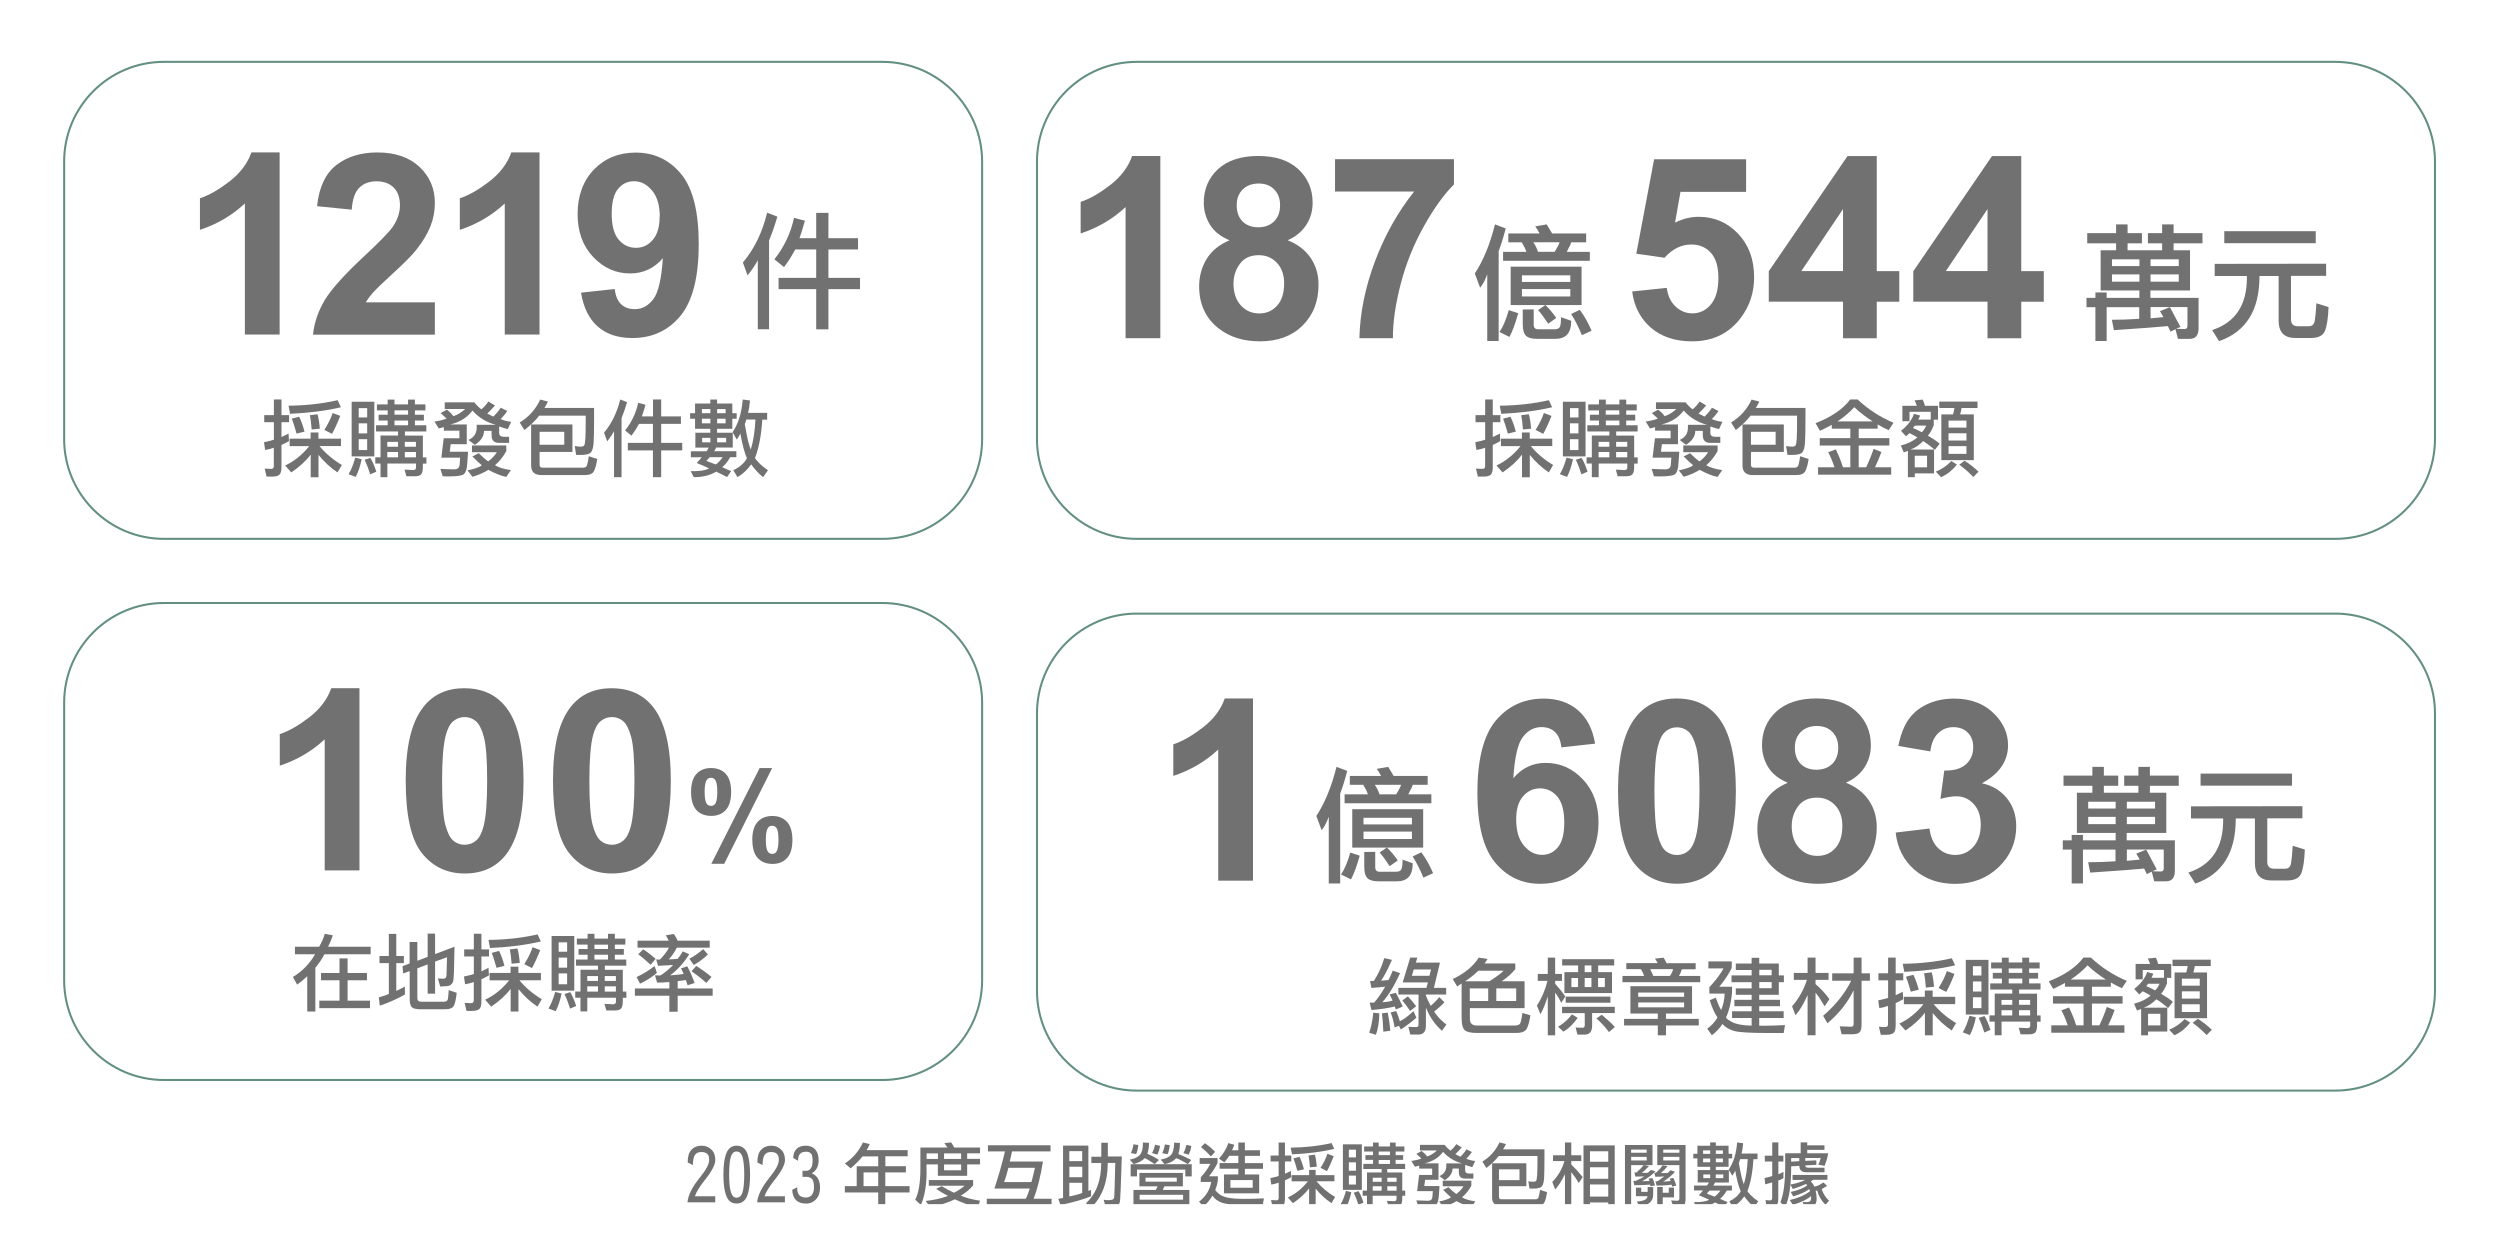 <?xml version="1.0" encoding="UTF-8"?>
<svg id="_圖層_2" data-name="圖層_2" xmlns="http://www.w3.org/2000/svg" xmlns:xlink="http://www.w3.org/1999/xlink" viewBox="0 0 339.47 170.67">
  <defs>
    <style>
      .cls-1 {
        stroke: #638f82;
        stroke-width: .28px;
      }

      .cls-1, .cls-2 {
        fill: none;
      }

      .cls-3 {
        fill: #727171;
      }

      .cls-4 {
        clip-path: url(#clippath);
      }
    </style>
    <clipPath id="clippath">
      <rect class="cls-2" x="8.57" y="8.26" width="324.5" height="155.25"/>
    </clipPath>
  </defs>
  <g id="_圖層_1-2" data-name="圖層_1">
    <path class="cls-3" d="M170.14,119.58h-4.72v-17.8c-1.73,1.61-3.76,2.81-6.1,3.58v-4.29c1.23-.4,2.57-1.17,4.02-2.29s2.44-2.44,2.97-3.94h3.83v24.74Z"/>
    <path class="cls-3" d="M178.74,110.8c1.15-1.75,2.07-3.97,2.74-6.67l1.46.55c-.31,1.19-.63,2.21-.96,3.08v12.2h-1.55v-9.06c-.28.78-.6,1.39-.97,1.83l-.72-1.93ZM184.64,116.18c-.39,1.4-.79,2.48-1.19,3.23l-1.36-.67c.47-.66.89-1.65,1.26-2.97l1.29.42ZM191.58,107.15c-.1.21-.22.45-.35.71h3.13v1.21h-11.78v-1.21h3.16c-.09-.32-.3-.76-.62-1.29h-1.83v-1.21h4.25c-.16-.31-.35-.63-.59-.96l1.55-.27c.19.3.44.71.74,1.23h4.62v1.21h-2.03c-.06.19-.13.39-.24.59ZM193.25,115.09h-9.63v-5.21h9.63v5.21ZM191.72,111.05h-6.57v.89h6.57v-.89ZM185.15,113.93h6.57v-1.01h-6.57v1.01ZM186.74,115.66v2.12c0,.39.2.59.6.59h2.25c.41,0,.66-.14.74-.42.08-.27.12-.65.12-1.14v-.08l1.38.49v.05c0,1.6-.71,2.4-2.12,2.4h-2.57c-.68,0-1.17-.14-1.45-.42-.29-.28-.44-.81-.44-1.58v-1.98l1.48-.02ZM190.24,106.57h-3.56c.28.39.49.82.64,1.29h2.27c.11-.21.25-.46.42-.74.11-.19.19-.38.24-.55ZM188.71,117.62c-.62-.93-1.08-1.55-1.38-1.85l.99-.69c.57.54,1.06,1.13,1.48,1.76l-1.09.77ZM193.28,119.17c-.46-1.13-.95-2.09-1.46-2.87l1.18-.57c.62.84,1.15,1.79,1.6,2.84l-1.31.6Z"/>
    <g>
      <path class="cls-3" d="M216.59,100.98l-4.57.5c-.11-.94-.4-1.64-.87-2.08s-1.08-.67-1.83-.67c-1,0-1.84.45-2.53,1.34s-1.12,2.76-1.3,5.6c1.18-1.39,2.64-2.08,4.39-2.08,1.97,0,3.66.75,5.07,2.25s2.11,3.44,2.11,5.81c0,2.52-.74,4.54-2.22,6.07s-3.38,2.29-5.7,2.29c-2.49,0-4.53-.97-6.13-2.9s-2.4-5.1-2.4-9.5.83-7.77,2.5-9.76,3.84-2.99,6.5-2.99c1.87,0,3.42.52,4.65,1.57s2.01,2.57,2.34,4.56ZM205.88,111.28c0,1.53.35,2.72,1.06,3.55s1.51,1.25,2.42,1.25,1.6-.34,2.18-1.03.87-1.8.87-3.36-.31-2.78-.94-3.52-1.41-1.12-2.35-1.12-1.67.36-2.3,1.07-.94,1.76-.94,3.15Z"/>
      <path class="cls-3" d="M227.71,94.85c2.39,0,4.25.85,5.6,2.55,1.6,2.02,2.4,5.36,2.4,10.03s-.81,8.01-2.42,10.05c-1.33,1.68-3.19,2.52-5.58,2.52s-4.33-.92-5.8-2.76-2.2-5.13-2.2-9.86.81-7.98,2.42-10.02c1.33-1.68,3.19-2.52,5.58-2.52ZM227.71,98.76c-.57,0-1.08.18-1.53.55s-.8,1.02-1.04,1.96c-.32,1.22-.49,3.28-.49,6.17s.15,4.88.44,5.96.66,1.8,1.1,2.16.95.54,1.52.54,1.08-.18,1.53-.55.8-1.02,1.04-1.96c.32-1.21.49-3.26.49-6.15s-.15-4.88-.44-5.96-.66-1.8-1.1-2.17-.95-.55-1.52-.55Z"/>
      <path class="cls-3" d="M242.75,106.29c-1.22-.52-2.11-1.22-2.66-2.13s-.83-1.89-.83-2.97c0-1.84.64-3.36,1.92-4.55s3.11-1.8,5.47-1.8,4.16.6,5.45,1.8,1.94,2.72,1.94,4.55c0,1.14-.3,2.16-.89,3.05s-1.43,1.57-2.5,2.04c1.37.55,2.41,1.35,3.12,2.4s1.07,2.27,1.07,3.65c0,2.27-.73,4.12-2.18,5.55s-3.38,2.13-5.79,2.13c-2.24,0-4.11-.59-5.6-1.76-1.76-1.39-2.64-3.29-2.64-5.71,0-1.33.33-2.56.99-3.67s1.7-1.97,3.13-2.58ZM243.29,112.09c0,1.3.33,2.31,1,3.04s1.5,1.09,2.5,1.09,1.78-.35,2.42-1.05.96-1.71.96-3.03c0-1.15-.32-2.08-.97-2.78s-1.47-1.05-2.47-1.05c-1.15,0-2.01.4-2.58,1.19s-.85,1.66-.85,2.59ZM243.72,101.53c0,.94.27,1.67.8,2.2s1.24.79,2.13.79,1.61-.27,2.15-.8.81-1.27.81-2.21c0-.89-.27-1.59-.8-2.13s-1.24-.8-2.11-.8-1.63.27-2.17.81-.81,1.25-.81,2.13Z"/>
      <path class="cls-3" d="M257.43,113.05l4.57-.55c.15,1.17.54,2.06,1.18,2.67s1.41.92,2.32.92c.97,0,1.8-.37,2.46-1.11s1-1.74,1-2.99c0-1.19-.32-2.13-.96-2.82s-1.42-1.04-2.34-1.04c-.6,0-1.33.12-2.17.35l.52-3.85c1.28.03,2.25-.24,2.92-.83s1.01-1.37,1.01-2.34c0-.83-.25-1.49-.74-1.98s-1.15-.74-1.97-.74-1.5.28-2.07.84-.92,1.38-1.04,2.45l-4.35-.74c.3-1.49.76-2.68,1.37-3.57s1.46-1.59,2.55-2.1,2.32-.76,3.67-.76c2.32,0,4.18.74,5.58,2.22,1.15,1.21,1.73,2.58,1.73,4.1,0,2.16-1.18,3.89-3.55,5.18,1.41.3,2.54.98,3.39,2.03s1.27,2.32,1.27,3.81c0,2.16-.79,4.01-2.37,5.53s-3.55,2.29-5.9,2.29c-2.23,0-4.08-.64-5.55-1.92s-2.32-2.96-2.55-5.03Z"/>
    </g>
    <g>
      <path class="cls-3" d="M291.52,118.7l-.37-.76c-1.25.12-3.7.31-7.33.55l-.27-1.41c1.19,0,2.43-.04,3.71-.13v-1.58h-4.42v4.59h-1.53v-4.59h-1.21v-1.26h1.21v-.74h1.53v.74h4.44v-1.01h-5.26v-5.46h2.1v-.94h-3.92v-1.38h3.92v-1.19h1.56v1.19h1.95v1.38h-1.95v.94h4.69v-.94h-1.93v-1.38h1.93v-1.19h1.56v1.19h3.92v1.38h-3.92v.94h2.23v5.46h-5.38v1.01h6.54v4.13c0,.95-.4,1.43-1.19,1.43h-1.61l-.34-1.31-.67.34ZM287.28,109.79v-.92h-3.73v.92h3.73ZM287.28,111.91v-.99h-3.73v.99h3.73ZM292.63,109.79v-.92h-3.83v.92h3.83ZM292.63,111.91v-.99h-3.83v.99h3.83ZM292.31,118.31l1.11.03c.26,0,.39-.15.39-.44v-2.54h-5.01v1.53c.84-.08,1.42-.13,1.75-.17l-.47-.81,1.34-.54c.15.25.39.69.72,1.34.29.56.53,1.01.72,1.34l-.55.24Z"/>
      <path class="cls-3" d="M312.64,109.47v1.65h-4.77v5.9c0,.63.31.94.94.94h1.48c.46,0,.73-.26.81-.77.09-.52.16-1.3.22-2.35l1.65.52c-.06,1.5-.22,2.58-.49,3.23-.26.65-.91.97-1.97.97h-2.05c-1.51,0-2.27-.79-2.27-2.37v-6.05h-2.6v.05c0,4.6-1.83,7.53-5.49,8.79l-.94-1.5c3.15-1.03,4.72-3.39,4.72-7.09v-.25h-4.37v-1.65l15.14-.02ZM311.23,105.05v1.63h-12.42v-1.63h12.42Z"/>
    </g>
    <g>
      <path class="cls-3" d="M187.3,137.6c-.03,1.19-.19,2.17-.47,2.91l-.91-.28c.28-.79.46-1.7.55-2.71l.83.08ZM190.12,132.14c-.79,1.73-1.6,3.04-2.42,3.95.63-.03,1.1-.11,1.4-.24-.16-.33-.3-.6-.41-.82l.85-.22c.25.44.56,1.06.93,1.87l-.92.39s-.05-.12-.09-.22c-.04-.12-.06-.18-.07-.18-.87.22-1.93.38-3.16.48l-.25-1.01c.1,0,.21.01.32.01.13,0,.24-.01.31-.02.58-.69,1.08-1.42,1.48-2.16-.39.06-1.01.12-1.87.18l-.18-.95h.3c.09,0,.16-.01.22-.01.6-.93,1.08-1.96,1.41-3.09l1.04.24c-.58,1.32-1.07,2.27-1.49,2.83.4-.03.74-.06,1.02-.09.15-.26.34-.69.58-1.28l.97.34ZM187.84,140.1c-.04-.99-.1-1.83-.2-2.5l.8-.1c.17.88.29,1.7.35,2.46l-.94.13ZM189.97,139.3l-.6.2c-.13-.78-.31-1.46-.54-2.02l.76-.19c.26.64.43,1.1.49,1.38.52-.24,1.14-.7,1.85-1.38l.4.89c-.4.39-1.1.93-2.11,1.61l-.26-.49ZM194.27,136.58c.4-.33.79-.72,1.17-1.19l.69.71c-.46.49-.92.9-1.39,1.25,0,.04.14.24.43.6.29.36.7.75,1.23,1.17l-.6.85c-.93-.82-1.66-1.87-2.18-3.15v2.46c0,.8-.34,1.2-1.02,1.2h-1.1l-.26-1.05,1.03.04c.23,0,.35-.11.35-.32v-4.1h-2.74v-.91h3.81l.2-.74h-3.42l1.02-3.37h.97l-.21.68h3.28l-.82,3.43h1.66v.91h-2.76v.1c.16.46.38.93.66,1.42ZM191.47,137.28c-.36-.56-.71-1.04-1.06-1.43l.76-.55c.29.28.67.73,1.13,1.34l-.83.64ZM191.97,131.64l-.26.86h2.39l.22-.86h-2.35Z"/>
      <path class="cls-3" d="M197.86,133.93l-.6-.99c1.61-.75,2.79-1.73,3.54-2.91l1.19.18c-.13.23-.27.44-.41.62h4.18v.77c-.5.61-1.12,1.16-1.85,1.64h3.11v3.65h-7.43v1.46c0,.6.31.9.93.9h5.23c.41,0,.66-.15.74-.46.09-.31.17-.72.24-1.24l1.08.32c-.1.71-.25,1.28-.45,1.73s-.68.66-1.45.66h-5.4c-.77,0-1.3-.12-1.6-.36-.29-.25-.44-.8-.44-1.67v-4.68l-.6.39ZM202.24,133.24c.9-.56,1.55-1.04,1.93-1.43h-3.42c-.52.51-1.12.99-1.8,1.43h3.29ZM202.08,135.92v-1.71h-2.5v1.71h2.5ZM205.88,135.92v-1.71h-2.7v1.71h2.7Z"/>
      <path class="cls-3" d="M211.17,133.58c.57.63,1.03,1.21,1.38,1.73l-.55.87c-.26-.55-.54-1.02-.83-1.39v5.8h-1v-5.31c-.34,1.08-.67,1.89-1,2.44l-.47-1.17c.63-.98,1.11-2.1,1.43-3.36h-1.32v-.94h1.36v-2.22h1v2.22h.93v.94h-.93v.38ZM211.57,139.41c.75-.43,1.37-.99,1.88-1.67l.78.47c-.55.8-1.19,1.43-1.93,1.88l-.74-.68ZM219.27,136.7v.86h-3.08v1.73c0,.8-.34,1.2-1.03,1.2h-.96l-.25-.97.9.04c.22,0,.34-.11.34-.32v-1.67h-3.08v-.86h7.17ZM212.11,130.25h7.08v.85h-2.18v.9h1.88v2.85h-6.46v-2.85h1.86v-.9h-2.17v-.85ZM212.6,135.33h6.08v.83h-6.08v-.83ZM214.28,134.03v-1.23h-.9v1.23h.9ZM215.18,131.1v.9h.92v-.9h-.92ZM215.18,132.8v1.23h.92v-1.23h-.92ZM218.48,140.14c-.5-.67-1.07-1.29-1.71-1.85l.73-.5c.75.63,1.35,1.18,1.78,1.67l-.8.68ZM217.92,132.8h-.92v1.23h.92v-1.23Z"/>
      <path class="cls-3" d="M227.97,132.52h2.9v.85h-10.56v-.85h2.95c-.1-.28-.24-.58-.44-.92h-1.99v-.82h4.26c-.06-.11-.12-.22-.17-.31-.06-.1-.13-.2-.2-.3l1.17-.13c.14.2.28.45.41.75h3.95v.82h-1.87c-.09.31-.22.61-.4.92ZM226.22,137.63v.72h4.45v.9h-4.45v1.34h-1.11v-1.34h-4.58v-.9h4.58v-.72h-3.72v-3.72h8.37v3.72h-3.54ZM228.68,134.77h-6.23v.58h6.23v-.58ZM222.45,136.78h6.23v-.66h-6.23v.66ZM227.17,131.6h-3.1c.13.25.28.55.43.92h2.26c.25-.38.39-.69.41-.92Z"/>
      <path class="cls-3" d="M237.85,139.26v-1.03h-2.66v-.91h2.66v-.69h-2.34v-.87h2.34v-.68h-2.15v-.87h2.15v-.84h-2.73v-.92h2.73v-.74h-2.15v-.87h2.15v-.78h1.03v.78h2.66v1.61h.69v.92h-.69v1.71h-2.66v.68h2.82v.87h-2.82v.69h3.32v.91h-3.32v1.04c.22,0,.49.01.81.01.73,0,1.63-.03,2.69-.09l-.18,1.08h-2.11c-2.4,0-3.93-.09-4.59-.27-.66-.19-1.21-.5-1.62-.95-.38.59-.86,1.1-1.43,1.52l-.63-.89c.58-.41,1.04-.91,1.39-1.51-.4-.6-.75-1.39-1.05-2.35l.82-.35c.25.73.49,1.29.73,1.68.28-.65.44-1.39.48-2.23h-2.08v-.87c.87-.93,1.51-1.78,1.92-2.55h-2.05v-.95h3.17v.89c-.45.9-1.02,1.75-1.7,2.55h1.74v.82c-.13,1.37-.4,2.48-.82,3.34,0,.12.27.33.82.63s1.44.46,2.69.49ZM240.57,132.43v-.74h-1.68v.74h1.68ZM240.57,134.19v-.84h-1.68v.84h1.68Z"/>
      <path class="cls-3" d="M246.53,133.63c.71.6,1.34,1.28,1.88,2.04l-.64.97c-.53-.89-.94-1.5-1.24-1.85v5.79h-1.08v-5.48c-.49,1.14-1.03,2.05-1.64,2.76l-.47-1.21c.93-1.08,1.6-2.27,2.02-3.6h-1.78v-.94h1.87v-2.08h1.08v2.08h1.77v.94h-1.77v.57ZM251.7,134.48c-.83,1.69-2.02,3.18-3.56,4.47l-.58-1.02c1.7-1.46,2.97-3.05,3.81-4.76h-2.58v-1h2.91v-2.14h1.08v2.14h1.13v1h-1.13v5.96c0,.52-.09.87-.27,1.04-.17.18-.52.27-1.03.27h-1.41l-.26-1.08,1.53.06c.24,0,.36-.12.36-.36v-4.58Z"/>
      <path class="cls-3" d="M256.39,136.58c-.37.14-.77.25-1.2.31l-.15-1.05c.61-.13,1.06-.24,1.34-.34v-2.38h-1.31v-.96h1.31v-2.13h1.03v2.13h1.03v.96h-1.03v2.01c.27-.11.59-.27.96-.47l.06,1.03c-.25.15-.59.32-1.02.52v2.99c0,.52-.09.87-.27,1.04-.17.18-.52.27-1.03.27h-.72l-.26-1.09.86.04c.25,0,.38-.12.38-.36v-2.53ZM258.52,136.35v-1h2.85v-.85h1.06v.85h3.06v1h-2.92c.84,1.01,1.85,1.86,3.04,2.57l-.59,1.01c-.99-.67-1.84-1.46-2.58-2.38v3.04h-1.06v-3.08c-.66.88-1.55,1.69-2.64,2.42l-.83-.94c1.23-.57,2.32-1.45,3.27-2.63h-2.64ZM258.58,131.97l-.21-1.1c2.4-.03,4.62-.28,6.67-.75l.44.96c-1.99.47-4.28.77-6.89.89ZM259.46,134.66c-.27-.97-.49-1.65-.65-2.03l1-.27c.28.56.52,1.24.73,2.03l-1.08.27ZM261.51,134.1c-.07-.9-.15-1.54-.24-1.94l1.03-.13c.13.4.24,1.06.32,1.96l-1.12.11ZM265.39,132.26c-.37.95-.74,1.76-1.11,2.43l-1.05-.53c.52-.82.9-1.59,1.13-2.3l1.03.39Z"/>
      <path class="cls-3" d="M268.3,138.15c-.2.96-.47,1.76-.81,2.4l-.97-.37c.36-.6.66-1.35.91-2.25l.87.22ZM270.01,130.34v7.42h-3.08v-7.42h3.08ZM269.05,131.2h-1.15v1.27h1.15v-1.27ZM267.9,134.64h1.15v-1.37h-1.15v1.37ZM267.9,136.89h1.15v-1.47h-1.15v1.47ZM270.28,139.84l-.83.36c-.18-.6-.43-1.27-.76-1.98l.77-.26c.27.4.54,1.03.82,1.88ZM273.24,134.93v-.56h-2.99v-.84h1.58v-.65h-1.23v-.78h1.23v-.59h-1.46v-.82h1.46v-.65h.93v.65h1.84v-.65h.93v.65h1.43v.82h-1.43v.59h1.22v.78h-1.22v.65h1.55v.84h-2.91v.56h2.44v2.96h.48v.84h-.48v.4c0,.5-.07.84-.21,1.03-.15.19-.44.29-.86.29h-1.17l-.25-.9,1.17.06c.26,0,.39-.12.39-.37v-.52h-3.89v1.86h-.93v-1.86h-.71v-.84h.71v-2.96h2.39ZM273.24,136.44v-.66h-1.46v.66h1.46ZM273.24,137.89v-.72h-1.46v.72h1.46ZM274.6,132.1v-.59h-1.84v.59h1.84ZM272.76,132.88v.65h1.84v-.65h-1.84ZM275.67,136.44v-.66h-1.51v.66h1.51ZM275.67,137.89v-.72h-1.51v.72h1.51Z"/>
      <path class="cls-3" d="M280.77,139.23c-.28-.85-.57-1.53-.86-2.04l1.04-.39c.4.83.73,1.64.97,2.43h1v-2.95h-4.15v-1.01h4.15v-1.28h-2.52v-.52c-.57.31-1.1.58-1.6.81l-.6-1.03c2.17-.86,3.74-1.93,4.71-3.23h1c1.38,1.31,3.01,2.37,4.88,3.17l-.66,1c-.57-.25-1.07-.52-1.5-.78v.58h-2.57v1.28h4.16v1.01h-4.16v2.95h1.01c.45-.96.78-1.79,1.01-2.5l1.06.43c-.23.65-.52,1.34-.87,2.07h2.2v1h-9.93v-1h2.24ZM283.46,131.08c-.58.65-1.33,1.29-2.27,1.93h4.77c-.89-.55-1.72-1.19-2.5-1.93Z"/>
      <path class="cls-3" d="M294.25,132.77v.75c-.25.65-.51,1.12-.8,1.42.7.41,1.24.78,1.6,1.1l-.65.84c-.25-.22-.56-.48-.95-.76-.4-.28-.61-.43-.65-.43-.52.54-1.09.92-1.71,1.14h3.2v3.24h-2.61v.52h-.94v-3.58l-.56.21-.4-.93c.96-.25,1.71-.62,2.24-1.11-.13-.07-.32-.18-.55-.31-.31-.17-.49-.26-.53-.26l-.2.2c-.09.09-.18.16-.26.22l-.68-.74c.92-.73,1.5-1.5,1.76-2.31l.84.24c-.04.1-.08.19-.13.29s-.09.18-.12.26h1.69v-1.06h-2.88v1.27h-.97v-2.09h1.97c-.06-.16-.16-.41-.31-.74l1.09-.1c.13.22.23.5.31.84h1.78v1.89h-.57ZM291.69,133.59l-.25.32c.22.07.62.27,1.2.57.24-.23.44-.53.6-.9h-1.56ZM293.35,137.66h-1.67v1.58h1.67v-1.58ZM297.4,138.87c-.56.72-1.27,1.3-2.13,1.71l-.73-.75c.83-.35,1.53-.83,2.11-1.45l.75.48ZM295.27,132.05h1.6c.1-.37.17-.66.19-.87h-2.06v-.87h5.19v.87h-2.16c-.06.37-.13.66-.2.87h1.86v6.21h-4.41v-6.21ZM298.7,132.89h-2.43v.95h2.43v-.95ZM296.27,135.6h2.43v-.99h-2.43v.99ZM296.27,137.42h2.43v-1.05h-2.43v1.05ZM299.63,140.55c-.52-.55-1.15-1.11-1.9-1.67l.71-.54c.69.44,1.33.94,1.9,1.49l-.71.72Z"/>
    </g>
    <g>
      <path class="cls-3" d="M37.97,45.43h-4.72v-17.8c-1.73,1.61-3.76,2.81-6.1,3.58v-4.29c1.23-.4,2.57-1.17,4.02-2.29s2.44-2.44,2.97-3.94h3.83v24.74Z"/>
      <path class="cls-3" d="M59.05,41.05v4.39h-16.55c.18-1.66.72-3.23,1.61-4.71s2.67-3.45,5.31-5.91c2.13-1.98,3.43-3.33,3.92-4.03.65-.97.97-1.94.97-2.89,0-1.05-.28-1.86-.85-2.43s-1.35-.85-2.34-.85-1.77.3-2.35.89-.92,1.58-1.01,2.96l-4.71-.47c.28-2.6,1.16-4.46,2.64-5.6s3.33-1.7,5.55-1.7c2.43,0,4.34.66,5.73,1.97s2.08,2.94,2.08,4.89c0,1.11-.2,2.16-.6,3.17s-1.03,2.05-1.89,3.15c-.57.73-1.6,1.78-3.09,3.14s-2.43,2.27-2.83,2.72-.72.89-.97,1.31h9.38Z"/>
      <path class="cls-3" d="M73.26,45.43h-4.72v-17.8c-1.73,1.61-3.76,2.81-6.1,3.58v-4.29c1.23-.4,2.57-1.17,4.02-2.29s2.44-2.44,2.97-3.94h3.83v24.74Z"/>
      <path class="cls-3" d="M78.9,39.74l4.57-.5c.11.93.4,1.62.87,2.07s1.09.67,1.87.67c.97,0,1.8-.45,2.49-1.34s1.12-2.76,1.31-5.58c-1.19,1.38-2.67,2.07-4.45,2.07-1.94,0-3.61-.75-5.02-2.24s-2.11-3.44-2.11-5.84.74-4.51,2.23-6.04,3.37-2.29,5.67-2.29c2.5,0,4.55.97,6.15,2.9s2.4,5.11,2.4,9.54-.83,7.75-2.5,9.75-3.84,2.99-6.52,2.99c-1.93,0-3.48-.51-4.67-1.54s-1.95-2.56-2.29-4.6ZM89.59,29.42c0-1.52-.35-2.71-1.05-3.55s-1.51-1.26-2.43-1.26-1.6.34-2.18,1.03-.87,1.82-.87,3.39.31,2.76.94,3.5,1.41,1.12,2.35,1.12,1.67-.36,2.29-1.08.93-1.77.93-3.16Z"/>
    </g>
    <path class="cls-3" d="M100.88,35.64c1.55-1.84,2.64-4.09,3.29-6.76l1.39.54c-.39,1.3-.77,2.38-1.13,3.24v12.05h-1.53v-9.39c-.22.48-.69,1.18-1.39,2.08l-.64-1.76ZM110.83,44.72v-5.46h-5.11v-1.53h5.11v-3.86h-2.84c-.27.45-.49.83-.67,1.16-.24.38-.52.8-.86,1.24l-1.31-1.06c1.32-1.66,2.21-3.53,2.67-5.63l1.48.39c-.35,1.21-.59,2-.74,2.37h2.27v-3.44h1.66v3.44h4.02v1.53h-4.02v3.86h4.29v1.53h-4.29v5.46h-1.66Z"/>
    <g>
      <path class="cls-3" d="M37.2,60.79c-.37.14-.77.25-1.2.31l-.15-1.05c.61-.13,1.06-.24,1.34-.34v-2.38h-1.31v-.96h1.31v-2.13h1.03v2.13h1.03v.96h-1.03v2.01c.27-.11.59-.27.96-.47l.06,1.03c-.25.15-.59.32-1.02.52v2.99c0,.52-.09.87-.27,1.04-.17.18-.52.27-1.03.27h-.72l-.26-1.09.86.04c.25,0,.38-.12.38-.36v-2.53ZM39.33,60.57v-1h2.85v-.85h1.06v.85h3.06v1h-2.92c.84,1.01,1.85,1.86,3.04,2.57l-.59,1.01c-.99-.67-1.84-1.46-2.58-2.38v3.04h-1.06v-3.08c-.66.88-1.55,1.69-2.64,2.42l-.83-.94c1.23-.57,2.32-1.45,3.27-2.63h-2.64ZM39.39,56.19l-.21-1.1c2.4-.03,4.62-.28,6.67-.75l.44.96c-1.99.47-4.28.77-6.89.89ZM40.27,58.88c-.27-.97-.49-1.65-.65-2.03l1-.27c.28.56.52,1.24.73,2.03l-1.08.27ZM42.32,58.32c-.07-.9-.15-1.54-.24-1.94l1.03-.13c.13.4.24,1.06.32,1.96l-1.12.11ZM46.2,56.48c-.37.95-.74,1.76-1.11,2.43l-1.05-.53c.52-.82.9-1.59,1.13-2.3l1.03.39Z"/>
      <path class="cls-3" d="M49.11,62.36c-.2.96-.47,1.76-.81,2.4l-.97-.37c.36-.6.66-1.35.91-2.25l.87.22ZM50.83,54.55v7.42h-3.08v-7.42h3.08ZM49.86,55.42h-1.15v1.27h1.15v-1.27ZM48.71,58.85h1.15v-1.37h-1.15v1.37ZM48.71,61.11h1.15v-1.47h-1.15v1.47ZM51.1,64.05l-.83.36c-.18-.6-.43-1.27-.76-1.98l.77-.26c.27.4.54,1.03.82,1.88ZM54.05,59.15v-.56h-2.99v-.84h1.58v-.65h-1.23v-.78h1.23v-.59h-1.46v-.82h1.46v-.65h.93v.65h1.84v-.65h.93v.65h1.43v.82h-1.43v.59h1.22v.78h-1.22v.65h1.55v.84h-2.91v.56h2.44v2.96h.48v.84h-.48v.4c0,.5-.07.84-.21,1.03-.15.19-.44.29-.86.29h-1.17l-.25-.9,1.17.06c.26,0,.39-.12.39-.37v-.52h-3.89v1.86h-.93v-1.86h-.71v-.84h.71v-2.96h2.39ZM54.05,60.66v-.66h-1.46v.66h1.46ZM54.05,62.1v-.72h-1.46v.72h1.46ZM55.41,56.31v-.59h-1.84v.59h1.84ZM53.57,57.1v.65h1.84v-.65h-1.84ZM56.48,60.66v-.66h-1.51v.66h1.51ZM56.48,62.1v-.72h-1.51v.72h1.51Z"/>
      <path class="cls-3" d="M64.15,55.75c-.7.95-1.71,1.58-3.02,1.89h2.25v2.68h-2.18l-.13,1.02h2.49c-.02.34-.06.86-.11,1.56-.04.72-.18,1.19-.4,1.43-.23.24-.92.36-2.06.36-.32,0-.61,0-.87-.01l-.32-1.01c.81.04,1.45.06,1.89.06s.68-.21.72-.63c.04-.41.06-.73.07-.95h-2.55l.32-2.64h2.13v-1.03h-2.11v-.48l-.69.18-.58-.94c.7-.1,1.25-.24,1.65-.4-.18-.16-.31-.27-.38-.35-.14-.14-.29-.28-.44-.4l.86-.47c.39.31.68.6.87.89.54-.16,1.07-.48,1.6-.97h-2.77v-.91h4.02c.28.37.6.68.95.95.33-.25.65-.61.96-1.06l.89.54c-.34.39-.68.75-1.04,1.1.19.09.47.23.82.41.46-.46.8-.86,1-1.21l.89.45c-.26.4-.56.76-.91,1.09.51.22.99.34,1.45.37l-.47,1c-.39-.1-.78-.22-1.17-.36v.87c0,.35.21.53.63.53h.72v.83h-1.37c-.67,0-1.01-.35-1.01-1.05v-.58h-1.02c-.01.74-.43,1.37-1.25,1.89l-.87-.66c.75-.34,1.12-.89,1.12-1.66v-.4h2.59c-1.24-.32-2.28-.95-3.13-1.89ZM68.74,61.27c-.43.78-.94,1.41-1.53,1.9.49.31,1.21.53,2.17.66l-.64.93c-.69-.14-1.5-.46-2.43-.96-.63.4-1.35.71-2.16.94l-.67-.87c.98-.2,1.63-.43,1.95-.69-.3-.24-.73-.64-1.29-1.2l.87-.44c.48.48.9.85,1.28,1.11.51-.38.9-.8,1.18-1.25h-3.38v-.91h4.66v.78Z"/>
      <path class="cls-3" d="M71.22,58.41l-.65-1.04c1.24-.75,2.17-1.79,2.78-3.11l1.06.27c-.19.37-.35.66-.48.86h6.74v1.3c0,1.61-.02,2.73-.06,3.37s-.15,1.09-.35,1.34c-.19.25-.67.38-1.45.38-.21,0-.4,0-.58-.01l-.19-1.2c.31.05.57.08.8.08s.39-.05.47-.15c.09-.1.15-.43.18-.99s.04-1.3.04-2.23v-.84h-6.31c-.51.66-1.18,1.32-2.02,1.96ZM72.14,57.64h5.59v3.73h-4.46v1.75c0,.25.13.38.38.38h5.59c.26,0,.43-.14.5-.43.07-.28.15-.65.21-1.12l1.15.38c-.1.69-.25,1.23-.43,1.61-.17.38-.6.57-1.29.57h-5.88c-.92,0-1.38-.44-1.38-1.31v-5.57ZM76.62,58.63h-3.35v1.76h3.35v-1.76Z"/>
      <path class="cls-3" d="M82.02,58.75c1.03-1.22,1.76-2.73,2.2-4.5l.93.36c-.26.87-.51,1.59-.75,2.16v8.03h-1.02v-6.26c-.15.32-.46.78-.93,1.39l-.43-1.18ZM88.66,64.8v-3.64h-3.41v-1.02h3.41v-2.58h-1.89c-.18.3-.33.56-.45.77-.16.25-.35.53-.57.83l-.87-.71c.88-1.11,1.48-2.36,1.78-3.75l.99.26c-.23.81-.4,1.33-.49,1.58h1.51v-2.3h1.11v2.3h2.68v1.02h-2.68v2.58h2.86v1.02h-2.86v3.64h-1.11Z"/>
      <path class="cls-3" d="M99.5,58.75v2.02h-2.26c-.05.15-.14.32-.27.5h3.02v.81h-.84c-.3.56-.66,1.01-1.09,1.36.22.09.43.18.64.28.21.08.4.16.58.25l-.55.81c-.17-.1-.43-.23-.76-.39-.24-.1-.47-.22-.71-.35-.84.5-1.82.75-2.96.75h-.1l-.41-.82c.1,0,.25.01.43.01.89,0,1.58-.12,2.07-.37-.34-.18-.91-.43-1.69-.74.15-.14.38-.4.69-.78h-1.48v-.81h2.12c.13-.16.24-.33.3-.5h-1.81v-2.02h2.03v-.53h-2.07v-1.37h-.67v-.75h.67v-1.31h2.07v-.55h.92v.55h2.07v1.31h.59v.75h-.59v1.37h-2.07v.53h2.13ZM96.46,56.11v-.56h-1.15v.56h1.15ZM96.46,57.48v-.62h-1.15v.62h1.15ZM96.46,59.46h-1.12v.6h1.12v-.6ZM96.36,62.08c-.13.17-.28.34-.45.5.19.08.39.16.62.24.25.09.47.17.66.25.29-.19.61-.52.95-.99h-1.78ZM98.53,56.11v-.56h-1.15v.56h1.15ZM98.53,57.48v-.62h-1.15v.62h1.15ZM98.6,59.46h-1.22v.6h1.22v-.6ZM99.47,58.69c.78-1.14,1.24-2.61,1.38-4.44l.99.13c-.05.67-.14,1.23-.27,1.68h2.6v.93h-.66c-.13,2.1-.46,3.83-.99,5.2,0,.06.18.28.53.65.36.37.77.71,1.23,1.01l-.66.94c-.55-.42-1.09-1-1.62-1.74-.49.72-1.11,1.3-1.86,1.74l-.57-.94c.83-.38,1.45-.92,1.86-1.62-.33-.72-.63-1.84-.9-3.37,0,.04-.09.2-.26.48-.07.1-.14.21-.22.35l-.57-1ZM101.33,56.99c-.04.2-.1.4-.2.59,0,.07.08.5.24,1.31.15.8.34,1.52.57,2.17.34-1.09.56-2.45.64-4.09h-1.24Z"/>
    </g>
    <g>
      <path class="cls-3" d="M157.56,45.92h-4.72v-17.8c-1.73,1.61-3.76,2.81-6.1,3.58v-4.29c1.23-.4,2.57-1.17,4.02-2.29s2.44-2.44,2.97-3.94h3.83v24.74Z"/>
      <path class="cls-3" d="M166.95,32.63c-1.22-.52-2.11-1.22-2.66-2.13s-.83-1.89-.83-2.97c0-1.84.64-3.36,1.92-4.55s3.11-1.8,5.47-1.8,4.16.6,5.45,1.8,1.94,2.72,1.94,4.55c0,1.14-.3,2.16-.89,3.05s-1.43,1.57-2.5,2.04c1.37.55,2.4,1.35,3.12,2.4s1.07,2.27,1.07,3.65c0,2.27-.73,4.12-2.18,5.55s-3.38,2.13-5.79,2.13c-2.24,0-4.11-.59-5.6-1.76-1.76-1.39-2.64-3.29-2.64-5.71,0-1.33.33-2.56.99-3.67s1.7-1.97,3.13-2.58ZM167.49,38.43c0,1.3.33,2.31,1,3.04s1.5,1.09,2.5,1.09,1.78-.35,2.42-1.05.96-1.71.96-3.03c0-1.15-.32-2.08-.97-2.78s-1.47-1.05-2.47-1.05c-1.15,0-2.01.4-2.58,1.19s-.85,1.66-.85,2.59ZM167.93,27.87c0,.94.27,1.67.8,2.2s1.24.79,2.13.79,1.61-.27,2.15-.8.81-1.27.81-2.21c0-.89-.27-1.59-.8-2.13s-1.23-.8-2.11-.8-1.63.27-2.17.81-.81,1.25-.81,2.13Z"/>
      <path class="cls-3" d="M181.28,26.01v-4.39h16.15v3.43c-1.33,1.31-2.69,3.19-4.07,5.65s-2.43,5.06-3.15,7.82-1.08,5.23-1.07,7.4h-4.55c.08-3.41.78-6.88,2.11-10.42s3.1-6.7,5.32-9.49h-10.74Z"/>
    </g>
    <path class="cls-3" d="M200.26,37.14c1.15-1.75,2.07-3.97,2.74-6.67l1.46.55c-.31,1.19-.63,2.21-.96,3.08v12.2h-1.55v-9.06c-.28.78-.6,1.39-.97,1.83l-.72-1.93ZM206.16,42.52c-.39,1.4-.79,2.48-1.19,3.23l-1.36-.67c.47-.66.89-1.65,1.26-2.97l1.29.42ZM213.1,33.49c-.1.21-.22.45-.35.71h3.13v1.21h-11.78v-1.21h3.16c-.09-.32-.3-.76-.62-1.29h-1.83v-1.21h4.25c-.16-.31-.35-.63-.59-.96l1.55-.27c.19.3.44.71.74,1.23h4.62v1.21h-2.03c-.06.19-.13.39-.24.59ZM214.76,41.42h-9.63v-5.21h9.63v5.21ZM213.23,37.39h-6.57v.89h6.57v-.89ZM206.66,40.26h6.57v-1.01h-6.57v1.01ZM208.26,42v2.12c0,.39.2.59.6.59h2.25c.41,0,.66-.14.74-.42.08-.27.12-.65.12-1.14v-.08l1.38.49v.05c0,1.6-.71,2.4-2.12,2.4h-2.57c-.68,0-1.17-.14-1.45-.42-.29-.28-.44-.81-.44-1.58v-1.98l1.48-.02ZM211.76,32.9h-3.56c.28.39.49.82.64,1.29h2.27c.11-.21.25-.46.42-.74.11-.19.19-.38.24-.55ZM210.23,43.96c-.62-.93-1.08-1.55-1.38-1.85l.99-.69c.57.54,1.06,1.13,1.48,1.76l-1.09.77ZM214.8,45.51c-.46-1.13-.95-2.09-1.46-2.87l1.18-.57c.62.84,1.15,1.79,1.6,2.84l-1.31.6Z"/>
    <g>
      <path class="cls-3" d="M221.62,39.58l4.71-.49c.13,1.06.53,1.91,1.19,2.53s1.42.93,2.29.93c.99,0,1.82-.4,2.5-1.2s1.03-2.01,1.03-3.62c0-1.51-.34-2.65-1.02-3.4s-1.56-1.13-2.65-1.13c-1.36,0-2.57.6-3.65,1.8l-3.83-.55,2.42-12.82h12.49v4.42h-8.91l-.74,4.18c1.05-.53,2.13-.79,3.23-.79,2.09,0,3.87.76,5.33,2.29s2.18,3.5,2.18,5.93c0,2.03-.59,3.84-1.76,5.43-1.6,2.17-3.83,3.26-6.67,3.26-2.27,0-4.13-.61-5.56-1.83s-2.29-2.86-2.57-4.92Z"/>
      <path class="cls-3" d="M250.26,45.92v-4.96h-10.08v-4.13l10.69-15.64h3.97v15.63h3.06v4.15h-3.06v4.96h-4.57ZM250.26,36.81v-8.42l-5.66,8.42h5.66Z"/>
      <path class="cls-3" d="M269.88,45.92v-4.96h-10.08v-4.13l10.69-15.64h3.97v15.63h3.06v4.15h-3.06v4.96h-4.57ZM269.88,36.81v-8.42l-5.66,8.42h5.66Z"/>
    </g>
    <g>
      <path class="cls-3" d="M294.74,45.04l-.37-.76c-1.25.12-3.7.31-7.33.55l-.27-1.41c1.19,0,2.43-.04,3.71-.13v-1.58h-4.42v4.59h-1.53v-4.59h-1.21v-1.26h1.21v-.74h1.53v.74h4.44v-1.01h-5.26v-5.46h2.1v-.94h-3.92v-1.38h3.92v-1.19h1.56v1.19h1.95v1.38h-1.95v.94h4.69v-.94h-1.93v-1.38h1.93v-1.19h1.56v1.19h3.92v1.38h-3.92v.94h2.23v5.46h-5.38v1.01h6.54v4.13c0,.95-.4,1.43-1.19,1.43h-1.61l-.34-1.31-.67.34ZM290.51,36.13v-.92h-3.73v.92h3.73ZM290.51,38.25v-.99h-3.73v.99h3.73ZM295.85,36.13v-.92h-3.83v.92h3.83ZM295.85,38.25v-.99h-3.83v.99h3.83ZM295.53,44.65l1.11.03c.26,0,.39-.15.39-.44v-2.54h-5.01v1.53c.84-.08,1.42-.13,1.75-.17l-.47-.81,1.34-.54c.15.25.39.69.72,1.34.29.56.53,1.01.72,1.34l-.55.24Z"/>
      <path class="cls-3" d="M315.86,35.81v1.65h-4.77v5.9c0,.63.31.94.94.94h1.48c.46,0,.73-.26.81-.77.09-.52.16-1.3.22-2.35l1.65.52c-.06,1.5-.22,2.58-.49,3.23-.26.65-.91.97-1.97.97h-2.05c-1.51,0-2.27-.79-2.27-2.37v-6.05h-2.6v.05c0,4.6-1.83,7.53-5.49,8.79l-.94-1.5c3.15-1.03,4.72-3.39,4.72-7.09v-.25h-4.37v-1.65l15.14-.02ZM314.45,31.39v1.63h-12.42v-1.63h12.42Z"/>
    </g>
    <g>
      <path class="cls-3" d="M201.68,60.79c-.37.14-.77.25-1.2.31l-.15-1.05c.61-.13,1.06-.24,1.34-.34v-2.38h-1.31v-.96h1.31v-2.13h1.03v2.13h1.03v.96h-1.03v2.01c.27-.11.59-.27.96-.47l.06,1.03c-.25.15-.59.32-1.02.52v2.99c0,.52-.09.87-.27,1.04-.17.18-.52.27-1.03.27h-.72l-.26-1.09.86.04c.25,0,.38-.12.38-.36v-2.53ZM203.81,60.57v-1h2.85v-.85h1.06v.85h3.06v1h-2.92c.84,1.01,1.85,1.86,3.04,2.57l-.59,1.01c-.99-.67-1.84-1.46-2.58-2.38v3.04h-1.06v-3.08c-.66.88-1.55,1.69-2.64,2.42l-.83-.94c1.23-.57,2.32-1.45,3.27-2.63h-2.64ZM203.86,56.19l-.21-1.1c2.4-.03,4.62-.28,6.67-.75l.44.96c-1.99.47-4.28.77-6.89.89ZM204.75,58.88c-.27-.97-.49-1.65-.65-2.03l1-.27c.28.56.52,1.24.73,2.03l-1.08.27ZM206.8,58.32c-.07-.9-.15-1.54-.24-1.94l1.03-.13c.13.4.24,1.06.32,1.96l-1.12.11ZM210.67,56.48c-.37.95-.74,1.76-1.11,2.43l-1.05-.53c.52-.82.9-1.59,1.13-2.3l1.03.39Z"/>
      <path class="cls-3" d="M213.59,62.36c-.2.96-.47,1.76-.81,2.4l-.97-.37c.36-.6.66-1.35.91-2.25l.87.22ZM215.3,54.55v7.42h-3.08v-7.42h3.08ZM214.34,55.42h-1.15v1.27h1.15v-1.27ZM213.18,58.85h1.15v-1.37h-1.15v1.37ZM213.18,61.11h1.15v-1.47h-1.15v1.47ZM215.57,64.05l-.83.36c-.18-.6-.43-1.27-.76-1.98l.77-.26c.27.4.54,1.03.82,1.88ZM218.53,59.15v-.56h-2.99v-.84h1.58v-.65h-1.23v-.78h1.23v-.59h-1.46v-.82h1.46v-.65h.93v.65h1.84v-.65h.93v.65h1.43v.82h-1.43v.59h1.22v.78h-1.22v.65h1.55v.84h-2.91v.56h2.44v2.96h.48v.84h-.48v.4c0,.5-.07.84-.21,1.03-.15.19-.44.29-.86.29h-1.17l-.25-.9,1.17.06c.26,0,.39-.12.39-.37v-.52h-3.89v1.86h-.93v-1.86h-.71v-.84h.71v-2.96h2.39ZM218.53,60.66v-.66h-1.46v.66h1.46ZM218.53,62.1v-.72h-1.46v.72h1.46ZM219.88,56.31v-.59h-1.84v.59h1.84ZM218.05,57.1v.65h1.84v-.65h-1.84ZM220.96,60.66v-.66h-1.51v.66h1.51ZM220.96,62.1v-.72h-1.51v.72h1.51Z"/>
      <path class="cls-3" d="M228.62,55.75c-.7.95-1.71,1.58-3.02,1.89h2.25v2.68h-2.18l-.13,1.02h2.49c-.02.34-.06.86-.11,1.56-.04.72-.18,1.19-.4,1.43-.23.24-.92.36-2.06.36-.32,0-.61,0-.87-.01l-.32-1.01c.81.04,1.45.06,1.89.06s.68-.21.72-.63c.04-.41.06-.73.07-.95h-2.55l.32-2.64h2.13v-1.03h-2.11v-.48l-.69.18-.58-.94c.7-.1,1.25-.24,1.65-.4-.18-.16-.31-.27-.38-.35-.14-.14-.29-.28-.44-.4l.86-.47c.39.31.68.6.87.89.54-.16,1.07-.48,1.6-.97h-2.77v-.91h4.02c.28.37.6.68.95.95.33-.25.65-.61.96-1.06l.89.54c-.34.39-.68.75-1.04,1.1.19.09.47.23.82.41.46-.46.8-.86,1-1.21l.89.45c-.26.4-.56.76-.91,1.09.51.22.99.34,1.45.37l-.47,1c-.39-.1-.78-.22-1.17-.36v.87c0,.35.21.53.63.53h.72v.83h-1.37c-.67,0-1.01-.35-1.01-1.05v-.58h-1.02c-.01.74-.43,1.37-1.25,1.89l-.87-.66c.75-.34,1.12-.89,1.12-1.66v-.4h2.59c-1.24-.32-2.28-.95-3.13-1.89ZM233.22,61.27c-.43.78-.94,1.41-1.53,1.9.49.31,1.21.53,2.17.66l-.64.93c-.69-.14-1.5-.46-2.43-.96-.63.4-1.35.71-2.16.94l-.67-.87c.98-.2,1.63-.43,1.95-.69-.3-.24-.73-.64-1.29-1.2l.87-.44c.48.48.9.85,1.28,1.11.51-.38.9-.8,1.18-1.25h-3.38v-.91h4.66v.78Z"/>
      <path class="cls-3" d="M235.71,58.41l-.65-1.04c1.24-.75,2.17-1.79,2.78-3.11l1.06.27c-.19.37-.35.66-.48.86h6.74v1.3c0,1.61-.02,2.73-.06,3.37s-.15,1.09-.35,1.34c-.19.25-.67.38-1.45.38-.21,0-.4,0-.58-.01l-.19-1.2c.31.05.57.08.8.08s.39-.05.47-.15c.09-.1.15-.43.18-.99s.04-1.3.04-2.23v-.84h-6.31c-.51.66-1.18,1.32-2.02,1.96ZM236.63,57.64h5.59v3.73h-4.46v1.75c0,.25.13.38.38.38h5.59c.26,0,.43-.14.5-.43.07-.28.15-.65.21-1.12l1.15.38c-.1.69-.25,1.23-.43,1.61-.17.38-.6.57-1.29.57h-5.88c-.92,0-1.38-.44-1.38-1.31v-5.57ZM241.11,58.63h-3.35v1.76h3.35v-1.76Z"/>
      <path class="cls-3" d="M249.1,63.45c-.28-.85-.57-1.53-.86-2.04l1.04-.39c.4.83.73,1.64.97,2.43h1v-2.95h-4.15v-1.01h4.15v-1.28h-2.52v-.52c-.57.31-1.1.58-1.6.81l-.6-1.03c2.17-.86,3.74-1.93,4.71-3.23h1c1.38,1.31,3.01,2.37,4.88,3.17l-.66,1c-.57-.25-1.07-.52-1.5-.78v.58h-2.57v1.28h4.16v1.01h-4.16v2.95h1.01c.45-.96.78-1.79,1.01-2.5l1.06.43c-.23.65-.52,1.34-.87,2.07h2.2v1h-9.93v-1h2.24ZM251.79,55.29c-.58.65-1.33,1.29-2.27,1.93h4.77c-.89-.55-1.72-1.19-2.5-1.93Z"/>
      <path class="cls-3" d="M262.58,56.98v.75c-.25.65-.51,1.12-.8,1.42.7.41,1.24.78,1.6,1.1l-.65.84c-.25-.22-.56-.48-.95-.76-.4-.28-.61-.43-.65-.43-.52.54-1.09.92-1.71,1.14h3.2v3.24h-2.61v.52h-.94v-3.58l-.56.21-.4-.93c.96-.25,1.71-.62,2.24-1.11-.13-.07-.32-.18-.55-.31-.31-.17-.49-.26-.53-.26l-.2.2c-.09.09-.18.16-.26.22l-.68-.74c.92-.73,1.5-1.5,1.76-2.31l.84.24c-.04.1-.08.19-.13.29s-.09.18-.12.26h1.69v-1.06h-2.88v1.27h-.97v-2.09h1.97c-.06-.16-.16-.41-.31-.74l1.09-.1c.13.22.23.5.31.84h1.78v1.89h-.57ZM260.01,57.8l-.25.32c.22.07.62.27,1.2.57.24-.23.44-.53.6-.9h-1.56ZM261.67,61.88h-1.67v1.58h1.67v-1.58ZM265.72,63.09c-.56.72-1.27,1.3-2.13,1.71l-.73-.75c.83-.35,1.53-.83,2.11-1.45l.75.48ZM263.6,56.27h1.6c.1-.37.17-.66.19-.87h-2.06v-.87h5.19v.87h-2.16c-.06.37-.13.66-.2.87h1.86v6.21h-4.41v-6.21ZM267.02,57.11h-2.43v.95h2.43v-.95ZM264.59,59.82h2.43v-.99h-2.43v.99ZM264.59,61.63h2.43v-1.05h-2.43v1.05ZM267.95,64.77c-.52-.55-1.15-1.11-1.9-1.67l.71-.54c.69.44,1.33.94,1.9,1.49l-.71.72Z"/>
    </g>
    <g>
      <path class="cls-3" d="M48.81,118.19h-4.72v-17.8c-1.73,1.61-3.76,2.81-6.1,3.58v-4.29c1.23-.4,2.57-1.17,4.02-2.29s2.44-2.44,2.97-3.94h3.83v24.74Z"/>
      <path class="cls-3" d="M63.09,93.46c2.39,0,4.25.85,5.6,2.55,1.6,2.02,2.4,5.36,2.4,10.03s-.81,8.01-2.42,10.05c-1.33,1.68-3.19,2.52-5.58,2.52s-4.33-.92-5.8-2.76-2.2-5.13-2.2-9.86.81-7.98,2.42-10.02c1.33-1.68,3.19-2.52,5.58-2.52ZM63.09,97.37c-.57,0-1.08.18-1.53.55s-.8,1.02-1.04,1.96c-.32,1.22-.49,3.28-.49,6.17s.15,4.88.44,5.96.66,1.8,1.1,2.16.95.54,1.52.54,1.08-.18,1.53-.55.8-1.02,1.04-1.96c.32-1.21.49-3.26.49-6.15s-.15-4.88-.44-5.96-.66-1.8-1.1-2.17-.95-.55-1.52-.55Z"/>
      <path class="cls-3" d="M83.09,93.46c2.39,0,4.25.85,5.6,2.55,1.6,2.02,2.4,5.36,2.4,10.03s-.81,8.01-2.42,10.05c-1.33,1.68-3.19,2.52-5.58,2.52s-4.33-.92-5.8-2.76-2.2-5.13-2.2-9.86.81-7.98,2.42-10.02c1.33-1.68,3.19-2.52,5.58-2.52ZM83.09,97.37c-.57,0-1.08.18-1.53.55s-.8,1.02-1.04,1.96c-.32,1.22-.49,3.28-.49,6.17s.15,4.88.44,5.96.66,1.8,1.1,2.16.95.54,1.52.54,1.08-.18,1.53-.55.8-1.02,1.04-1.96c.32-1.21.49-3.26.49-6.15s-.15-4.88-.44-5.96-.66-1.8-1.1-2.17-.95-.55-1.52-.55Z"/>
    </g>
    <path class="cls-3" d="M93.84,107.54c0-1.1.24-1.92.73-2.45.49-.53,1.14-.8,1.97-.8s1.53.26,2.01.79c.49.53.73,1.35.73,2.46s-.24,1.92-.73,2.45c-.48.53-1.14.8-1.97.8s-1.53-.26-2.01-.79c-.48-.53-.73-1.35-.73-2.46ZM95.68,107.52c0,.8.09,1.34.28,1.61.14.2.33.3.58.3s.45-.1.59-.3c.18-.27.27-.81.27-1.61s-.09-1.34-.27-1.6c-.14-.21-.34-.31-.59-.31s-.44.1-.58.3c-.18.27-.28.81-.28,1.61ZM98.34,117.29h-1.75l6.56-13h1.7l-6.51,13ZM102.15,114.05c0-1.1.24-1.92.73-2.45.48-.53,1.15-.8,1.99-.8s1.51.27,2,.8c.48.53.73,1.35.73,2.45s-.24,1.93-.73,2.46c-.49.53-1.14.8-1.97.8s-1.53-.27-2.01-.8c-.49-.53-.73-1.35-.73-2.46ZM103.99,114.04c0,.8.09,1.34.28,1.6.14.21.33.31.58.31s.45-.1.58-.3c.18-.27.28-.81.28-1.61s-.09-1.34-.27-1.61c-.14-.2-.34-.3-.59-.3s-.45.1-.58.3c-.18.27-.28.81-.28,1.61Z"/>
    <g>
      <path class="cls-3" d="M42.82,137.35h-1.1v-4.79c-.44.42-.9.8-1.37,1.14l-.58-1.04c1.22-.72,2.23-1.74,3.02-3.08h-2.74v-1.02h3.28c.36-.62.62-1.21.77-1.76l1.1.21c-.19.54-.4,1.05-.65,1.55h5.78v1.02h-6.28c-.34.66-.75,1.27-1.23,1.83v5.95ZM43.36,136.89v-1.01h2.74v-2.77h-2.51v-.99h2.51v-1.98h1.1v1.98h2.63v.99h-2.63v2.77h3.04v1.01h-6.88Z"/>
      <path class="cls-3" d="M53.81,134.56c.46-.22.84-.41,1.17-.59v1.08c-1.05.59-2.18,1.09-3.41,1.51l-.13-1.13c.28-.09.55-.17.78-.24.19-.07.38-.14.58-.22v-4.19h-1.27v-.97h1.27v-3h1.01v3h1.03v.97h-1.03v3.79ZM60.07,133.96c-.11,0-.21,0-.3-.01l-.31-1.09c.32.03.56.04.71.04.31,0,.46-.16.46-.48.01-.48.04-1.29.07-2.44l-1.62.59v4.36h-1.01v-3.98l-1.4.54v4.04c0,.33.16.49.49.49h3.13c.3,0,.47-.12.53-.37.04-.25.08-.66.11-1.21l1.08.37c-.07.73-.18,1.29-.34,1.67-.15.38-.56.57-1.24.57h-3.28c-.63,0-1.05-.1-1.24-.29-.19-.2-.28-.59-.28-1.18v-3.71l-.89.31-.08-.99.96-.36v-2.92h1.05v2.55l1.4-.53v-3.16h1.01v2.78l2.64-1c-.04,2.91-.1,4.48-.19,4.73-.09.24-.24.41-.44.52-.19.1-.53.14-1.01.13Z"/>
      <path class="cls-3" d="M64.35,133.34c-.37.14-.77.25-1.2.31l-.15-1.05c.61-.13,1.06-.24,1.34-.34v-2.38h-1.31v-.96h1.31v-2.13h1.03v2.13h1.03v.96h-1.03v2.01c.27-.11.59-.27.96-.47l.06,1.03c-.25.15-.59.32-1.02.52v2.99c0,.52-.09.87-.27,1.04-.17.18-.52.27-1.03.27h-.72l-.26-1.09.86.04c.25,0,.38-.12.38-.36v-2.53ZM66.48,133.11v-1h2.85v-.85h1.06v.85h3.06v1h-2.92c.84,1.01,1.85,1.86,3.04,2.57l-.59,1.01c-.99-.67-1.84-1.46-2.58-2.38v3.04h-1.06v-3.08c-.66.88-1.55,1.69-2.64,2.42l-.83-.94c1.23-.57,2.32-1.45,3.27-2.63h-2.64ZM66.54,128.73l-.21-1.1c2.4-.03,4.62-.28,6.67-.75l.44.96c-1.99.47-4.28.77-6.89.89ZM67.42,131.42c-.27-.97-.49-1.65-.65-2.03l1-.27c.28.56.52,1.24.73,2.03l-1.08.27ZM69.47,130.86c-.07-.9-.15-1.54-.24-1.94l1.03-.13c.13.4.24,1.06.32,1.96l-1.12.11ZM73.35,129.02c-.37.95-.74,1.76-1.11,2.43l-1.05-.53c.52-.82.9-1.59,1.13-2.3l1.03.39Z"/>
      <path class="cls-3" d="M76.26,134.91c-.2.96-.47,1.76-.81,2.4l-.97-.37c.36-.6.66-1.35.91-2.25l.87.22ZM77.98,127.1v7.42h-3.08v-7.42h3.08ZM77.01,127.96h-1.15v1.27h1.15v-1.27ZM75.86,131.4h1.15v-1.37h-1.15v1.37ZM75.86,133.65h1.15v-1.47h-1.15v1.47ZM78.24,136.6l-.83.36c-.18-.6-.43-1.27-.76-1.98l.77-.26c.27.4.54,1.03.82,1.88ZM81.2,131.69v-.56h-2.99v-.84h1.58v-.65h-1.23v-.78h1.23v-.59h-1.46v-.82h1.46v-.65h.93v.65h1.84v-.65h.93v.65h1.43v.82h-1.43v.59h1.22v.78h-1.22v.65h1.55v.84h-2.91v.56h2.44v2.96h.48v.84h-.48v.4c0,.5-.07.84-.21,1.03-.15.19-.44.29-.86.29h-1.17l-.25-.9,1.17.06c.26,0,.39-.12.39-.37v-.52h-3.89v1.86h-.93v-1.86h-.71v-.84h.71v-2.96h2.39ZM81.2,133.2v-.66h-1.46v.66h1.46ZM81.2,134.65v-.72h-1.46v.72h1.46ZM82.56,128.86v-.59h-1.84v.59h1.84ZM80.72,129.64v.65h1.84v-.65h-1.84ZM83.63,133.2v-.66h-1.51v.66h1.51ZM83.63,134.65v-.72h-1.51v.72h1.51Z"/>
      <path class="cls-3" d="M89.22,133.4l-.28-.96c.13,0,.28,0,.44.01.06,0,.11.01.16.01.07,0,.12,0,.15-.01.37-.23.75-.52,1.14-.87.38-.35.57-.53.57-.55-.15,0-.49.02-1.03.06-.41.02-.75.04-1.02.06l-.25-.87c.2.01.34.02.41.02.05,0,.09,0,.11-.01.57-.58.97-1.12,1.21-1.61h-4.26v-.95h4.23c-.1-.22-.23-.46-.39-.73l1.09-.18c.18.25.35.56.53.91h4.34v.95h-4.47c-.26.55-.62,1.08-1.09,1.59.37,0,.78-.03,1.22-.08.25-.3.48-.63.67-1.01l.89.39c-.74,1.19-1.61,2.14-2.6,2.87.87-.06,1.48-.12,1.84-.19-.07-.18-.19-.43-.36-.76l.85-.28c.41.77.74,1.53,1,2.27l-.96.3c-.04-.13-.09-.27-.12-.39-.07-.21-.11-.31-.12-.31-.34.05-.71.1-1.1.15v.99h4.75v.99h-4.75v2.17h-1.13v-2.17h-4.68v-.99h4.68v-.87c-.52.04-1.08.07-1.66.08ZM86.45,132.67c.9-.43,1.72-.93,2.44-1.5l.31.94c-.66.57-1.43,1.05-2.29,1.46l-.47-.9ZM88.34,131c-.68-.63-1.24-1.11-1.68-1.42l.67-.67c.39.22.96.65,1.7,1.29l-.69.81ZM93.61,130.19c.64-.34,1.27-.78,1.88-1.31l.63.72c-.55.55-1.18,1.02-1.92,1.43l-.59-.84ZM95.91,133.47c-.55-.5-1.21-1.03-2.01-1.59l.65-.72c.87.56,1.55,1.06,2.06,1.5l-.71.81Z"/>
    </g>
    <g class="cls-4">
      <g>
        <path class="cls-3" d="M96.68,156.17c.3.34.45.79.45,1.34,0,.64-.48,1.56-1.44,2.75-.72.91-1.16,1.63-1.33,2.18h2.76v.82h-3.77c.09-.98.67-2.14,1.75-3.45.8-.99,1.2-1.76,1.2-2.3,0-.36-.07-.62-.21-.77-.18-.21-.46-.31-.84-.31s-.67.11-.85.35c-.21.26-.31.73-.31,1.42l-.71-.35c0-.79.16-1.36.49-1.7.36-.39.82-.58,1.37-.58.59,0,1.06.2,1.42.6Z"/>
        <path class="cls-3" d="M101.52,156.75c.22.67.33,1.59.33,2.78s-.11,2.06-.35,2.74c-.27.77-.76,1.15-1.48,1.15s-1.18-.38-1.44-1.15c-.24-.68-.35-1.59-.35-2.74,0-1.21.11-2.14.34-2.78.27-.78.75-1.18,1.46-1.18s1.22.39,1.5,1.18ZM100.8,161.99c.17-.53.26-1.35.26-2.46s-.09-1.99-.26-2.51c-.16-.44-.42-.66-.78-.66s-.6.22-.76.66c-.17.51-.25,1.35-.25,2.51s.09,1.94.28,2.46c.14.43.39.64.73.64.36,0,.62-.21.78-.64Z"/>
        <path class="cls-3" d="M106.14,156.17c.3.34.45.79.45,1.34,0,.64-.48,1.56-1.44,2.75-.72.91-1.16,1.63-1.33,2.18h2.76v.82h-3.77c.09-.98.67-2.14,1.75-3.45.8-.99,1.2-1.76,1.2-2.3,0-.36-.07-.62-.21-.77-.18-.21-.46-.31-.84-.31s-.67.11-.85.35c-.21.26-.31.73-.31,1.42l-.71-.35c0-.79.17-1.36.49-1.7.36-.39.82-.58,1.37-.58.59,0,1.06.2,1.42.6Z"/>
        <path class="cls-3" d="M110.71,156.11c.3.33.45.81.45,1.45,0,.82-.31,1.4-.93,1.76.75.31,1.12.95,1.12,1.94,0,.63-.15,1.12-.44,1.47-.38.47-.87.7-1.47.7-1.18,0-1.8-.62-1.87-1.87l.67-.34c0,.53.11.9.32,1.1.22.19.51.29.88.29.32,0,.58-.11.77-.32.21-.24.32-.59.32-1.04,0-.55-.08-.93-.24-1.13-.19-.21-.46-.32-.8-.32h-.52v-.82h.52c.27,0,.48-.13.63-.38.15-.21.22-.55.22-1.05,0-.45-.07-.75-.22-.91-.14-.17-.37-.25-.67-.25-.38,0-.66.1-.83.31-.17.21-.25.52-.25.92l-.66-.37c0-.56.17-.99.51-1.3.29-.25.7-.38,1.23-.38s.95.18,1.27.53Z"/>
        <path class="cls-3" d="M120.21,158.36h2.8v.84h-2.8v1.86h3.3v.86h-3.3v2.01h-.96v-2.01h-4.53v-.86h1.61v-2.7h2.92v-1.34h-2.12c-.45.55-.99,1.09-1.62,1.63l-.79-.67c1.06-.68,1.88-1.63,2.46-2.85l.92.23c-.12.29-.26.56-.43.81h5.58v.84h-3.03v1.34ZM117.26,159.2v1.86h1.99v-1.86h-1.99Z"/>
        <path class="cls-3" d="M125.82,159.16c0,1.79-.26,3.28-.77,4.46l-.77-.71c.47-.94.7-2.36.7-4.25v-2.84h3.68c-.12-.19-.26-.39-.42-.6l.93-.09c.19.31.33.54.4.69h3.51v.79h-1.75v.75h1.75v.75h-1.75v1.55h-3.98v-1.55h-1.54v1.05ZM127.86,161.06c.58.35,1.14.65,1.69.9.5-.26.98-.58,1.44-.95h-4.87v-.77h6.02v.71c-.45.55-1.01,1.02-1.68,1.41.72.31,1.6.53,2.62.68l-.29.87c-1.03-.19-2.07-.55-3.12-1.06-1,.48-2.14.83-3.42,1.05l-.54-.83c1.09-.11,2.09-.33,3.02-.68-.63-.32-1.16-.64-1.61-.96l.74-.36ZM125.82,157.37h1.54v-.75h-1.54v.75ZM128.19,156.62v.75h2.32v-.75h-2.32ZM130.51,158.91v-.79h-2.32v.79h2.32Z"/>
        <path class="cls-3" d="M136.46,156.35h-2.31v-.84h8.5v.84h-5.23c-.04.15-.08.36-.14.64-.06.27-.11.52-.18.73h4.52c-.32,2-.74,3.69-1.26,5.05h2.43v.86h-8.8v-.86h5.3c.11-.2.21-.43.3-.69.09-.26.17-.49.24-.69h-4.8c.61-1.87,1.09-3.55,1.43-5.04ZM136.33,160.51h3.72c.11-.38.21-.74.28-1.08.07-.34.14-.62.2-.86h-3.6c-.08.29-.16.6-.25.93-.09.32-.21.66-.34,1.01Z"/>
        <path class="cls-3" d="M144.01,163.62l-.31-.83.65-.12v-7.11h3.44v6.15l.36-.13v.86c-.99.41-2.38.81-4.15,1.19ZM146.95,156.31h-1.75v1.36h1.75v-1.36ZM145.21,159.85h1.75v-1.42h-1.75v1.42ZM146.95,161.99v-1.38h-1.75v1.86c.75-.16,1.34-.31,1.75-.48ZM150.43,155.13v1.9h1.9c-.06,1.67-.11,3.11-.15,4.32-.04,1.21-.09,1.87-.15,1.99-.06.11-.15.21-.27.29-.27.16-.73.24-1.4.24-.15,0-.22,0-.22,0l-.28-.96c.19.04.39.06.61.06.25,0,.44-.03.56-.07.13-.04.21-.12.25-.22.04-.11.09-1.7.16-4.77h-1.02c0,2.58-.74,4.59-2.23,6.05l-.73-.58c1.38-1.25,2.07-3.07,2.07-5.46h0s-1.34,0-1.34,0v-.85h1.35v-1.9h.89Z"/>
        <path class="cls-3" d="M156.8,158.08c-.8-.54-1.25-.81-1.36-.81-.37.37-.87.64-1.51.8l-.53-.61c.54-.09.98-.27,1.31-.56.32-.29.49-.87.49-1.76l.82.04c0,.56-.07,1.06-.22,1.49,0,.01.25.13.74.35.22.1.49.26.83.49l-.56.55ZM153.53,158.08h8.29v1.66h-.87v-.92h-6.56v.92h-.86v-1.66ZM153.56,156.57c.19-.39.3-.78.35-1.19l.66.1c-.06.54-.16.95-.3,1.23l-.71-.14ZM158.11,161.09l-.22.49h3.61v2.35h-.85v-.37h-5.9v.37h-.84v-2.35h3.03l.25-.49h-2.47v-1.82h5.9v1.82h-2.51ZM160.65,162.24h-5.9v.66h5.9v-.66ZM159.79,159.91h-4.24v.55h4.24v-.55ZM156.43,156.57c.21-.38.34-.76.4-1.13l.69.15c-.06.44-.18.83-.36,1.19l-.73-.21ZM161.3,158.07c-.91-.53-1.44-.79-1.6-.79-.36.4-.88.67-1.57.8l-.52-.63c.55-.08.98-.26,1.31-.53.32-.27.5-.86.52-1.76l.78.04c0,.57-.07,1.07-.21,1.51.55.21,1.13.47,1.75.8l-.46.56ZM157.82,156.59c.19-.42.31-.82.35-1.19l.67.1c-.06.54-.16.95-.3,1.23l-.72-.14ZM160.69,156.59c.2-.38.33-.76.4-1.13l.68.14c-.06.43-.18.83-.36,1.19l-.72-.21Z"/>
        <path class="cls-3" d="M163.06,159.85c.53-.57.96-1.18,1.29-1.81h-1.45v-.79h2.43v.66c-.3.63-.69,1.24-1.16,1.81h1.2v.53c-.06.47-.18.91-.35,1.32,0,.07.15.23.44.49.29.25.69.44,1.21.56.52.11,1.28.17,2.27.17s1.89-.02,2.68-.07l-.15.92h-1.63c-1.94,0-3.22-.1-3.84-.3-.62-.21-1.07-.53-1.36-.99-.35.6-.77,1.1-1.24,1.49l-.58-.67c.93-.72,1.48-1.62,1.65-2.68h-1.43l.02-.64ZM164.43,157.03c-.49-.53-.94-.95-1.35-1.27l.53-.53c.56.39,1.02.78,1.38,1.17l-.56.63ZM169.04,159.48h1.94v2.56h-4.78v-2.56h1.95v-.78h-2.54v-.77h2.54v-.99h-1.22c-.25.37-.48.67-.68.9l-.73-.52c.57-.6.99-1.3,1.28-2.1l.8.22c-.13.37-.23.62-.31.75h.86v-1.05h.89v1.05h2.05v.76h-2.05v.99h2.46v.77h-2.46v.78ZM170.1,160.24h-3.02v1.04h3.02v-1.04Z"/>
        <path class="cls-3" d="M173.62,160.59c-.31.12-.64.21-1,.26l-.12-.88c.51-.11.88-.2,1.12-.28v-1.98h-1.09v-.8h1.09v-1.77h.86v1.77h.86v.8h-.86v1.67c.22-.09.49-.22.8-.39l.05.86c-.21.12-.49.27-.85.43v2.49c0,.44-.07.73-.22.87-.14.15-.43.22-.86.22h-.6l-.21-.91.72.04c.21,0,.32-.1.32-.3v-2.11ZM175.39,160.4v-.83h2.37v-.71h.89v.71h2.55v.83h-2.44c.7.84,1.54,1.55,2.53,2.14l-.49.84c-.82-.56-1.54-1.22-2.15-1.98v2.53h-.89v-2.57c-.55.73-1.29,1.41-2.2,2.02l-.69-.78c1.03-.47,1.94-1.2,2.73-2.19h-2.2ZM175.44,156.75l-.18-.91c2-.03,3.85-.23,5.55-.63l.36.8c-1.66.39-3.57.64-5.74.74ZM176.17,158.99c-.22-.81-.4-1.37-.54-1.69l.83-.22c.23.47.43,1.03.61,1.69l-.9.22ZM177.88,158.52c-.06-.75-.13-1.29-.2-1.62l.86-.11c.11.34.2.88.27,1.63l-.93.09ZM181.11,156.99c-.31.79-.61,1.47-.92,2.03l-.88-.44c.44-.68.75-1.32.94-1.91l.86.33Z"/>
        <path class="cls-3" d="M183.49,161.89c-.17.8-.39,1.47-.67,2l-.81-.31c.3-.5.55-1.12.76-1.88l.73.19ZM184.92,155.39v6.18h-2.57v-6.18h2.57ZM184.12,156.11h-.96v1.05h.96v-1.05ZM183.16,158.97h.96v-1.14h-.96v1.14ZM183.16,160.85h.96v-1.22h-.96v1.22ZM185.15,163.3l-.69.3c-.15-.5-.36-1.05-.63-1.65l.64-.21c.22.34.45.86.68,1.57ZM187.61,159.21v-.47h-2.49v-.7h1.32v-.54h-1.03v-.65h1.03v-.49h-1.21v-.68h1.21v-.54h.77v.54h1.53v-.54h.77v.54h1.19v.68h-1.19v.49h1.02v.65h-1.02v.54h1.29v.7h-2.43v.47h2.04v2.46h.4v.7h-.4v.34c0,.42-.06.7-.18.86-.13.16-.36.24-.72.24h-.97l-.21-.75.97.05c.22,0,.33-.1.33-.31v-.43h-3.24v1.55h-.77v-1.55h-.59v-.7h.59v-2.46h1.99ZM187.61,160.47v-.55h-1.21v.55h1.21ZM187.61,161.68v-.6h-1.21v.6h1.21ZM188.74,156.85v-.49h-1.53v.49h1.53ZM187.21,157.51v.54h1.53v-.54h-1.53ZM189.64,160.47v-.55h-1.26v.55h1.26ZM189.64,161.68v-.6h-1.26v.6h1.26Z"/>
        <path class="cls-3" d="M195.97,156.39c-.58.79-1.42,1.32-2.52,1.58h1.88v2.23h-1.82l-.11.85h2.07c-.02.29-.05.72-.09,1.3-.04.6-.15,1-.34,1.19-.19.2-.77.3-1.72.3-.27,0-.51,0-.73,0l-.27-.84c.68.03,1.2.05,1.58.05s.57-.17.6-.52c.03-.34.05-.61.06-.79h-2.13l.27-2.2h1.77v-.86h-1.76v-.4l-.58.15-.49-.78c.59-.09,1.04-.2,1.37-.34-.15-.13-.25-.23-.32-.29-.12-.12-.24-.23-.36-.34l.72-.39c.32.25.57.5.73.74.45-.13.89-.4,1.34-.81h-2.31v-.76h3.35c.24.31.5.57.79.79.27-.21.54-.51.8-.89l.74.45c-.28.32-.57.63-.87.91.16.07.39.19.68.35.39-.38.66-.72.83-1.01l.74.37c-.22.33-.47.63-.76.91.42.18.83.28,1.2.31l-.39.83c-.32-.08-.65-.18-.97-.3v.73c0,.29.17.44.52.44h.6v.69h-1.14c-.56,0-.84-.29-.84-.88v-.49h-.85c-.01.62-.36,1.14-1.05,1.58l-.73-.55c.62-.28.93-.74.93-1.38v-.34h2.16c-1.03-.27-1.9-.79-2.6-1.58ZM199.8,160.99c-.35.65-.78,1.18-1.28,1.59.41.25,1.01.44,1.81.55l-.53.77c-.57-.12-1.25-.39-2.03-.8-.52.33-1.12.59-1.8.78l-.56-.73c.82-.17,1.36-.36,1.62-.58-.25-.2-.61-.53-1.07-1l.73-.36c.4.4.75.71,1.06.92.42-.32.75-.67.98-1.05h-2.82v-.76h3.88v.65Z"/>
        <path class="cls-3" d="M201.83,158.6l-.54-.87c1.03-.63,1.8-1.49,2.32-2.6l.89.22c-.16.31-.29.55-.4.72h5.62v1.08c0,1.34-.02,2.28-.05,2.81-.03.53-.13.91-.29,1.12-.16.21-.56.32-1.2.32-.17,0-.34,0-.49,0l-.16-1c.25.04.48.07.66.07s.32-.04.39-.12c.07-.08.12-.35.15-.82.02-.47.04-1.09.04-1.86v-.7h-5.26c-.42.55-.98,1.1-1.68,1.63ZM202.6,157.96h4.66v3.11h-3.72v1.46c0,.21.11.32.32.32h4.66c.22,0,.36-.12.42-.35.06-.23.12-.54.18-.93l.96.32c-.09.58-.21,1.03-.35,1.34-.14.32-.5.48-1.07.48h-4.9c-.77,0-1.15-.36-1.15-1.09v-4.64ZM206.33,158.78h-2.79v1.47h2.79v-1.47Z"/>
        <path class="cls-3" d="M213.36,158.12c.58.57,1.1,1.14,1.55,1.71l-.53.81c-.27-.47-.61-.96-1.02-1.48v4.77h-.86v-4.49c-.45.93-.9,1.62-1.33,2.07l-.39-1.02c.78-.79,1.33-1.73,1.65-2.83h-1.55v-.79h1.62v-1.74h.86v1.74h1.36v.79h-1.36v.46ZM218.38,163.93v-.65h-2.48v.65h-.88v-8.4h4.24v8.4h-.88ZM218.38,156.33h-2.48v1.42h2.48v-1.42ZM215.9,160.07h2.48v-1.57h-2.48v1.57ZM215.9,162.48h2.48v-1.64h-2.48v1.64Z"/>
        <path class="cls-3" d="M224.39,158.21h-2.9v5.72h-.84v-8.45h3.74v2.73ZM223.6,156.1h-2.11v.43h2.11v-.43ZM221.49,157.58h2.11v-.49h-2.11v.49ZM223.9,158.35c-.39.42-.71.73-.96.91.14,0,.27,0,.41,0s.26,0,.37,0c.16-.1.31-.23.46-.4l.61.2c-.47.49-1.07.92-1.79,1.32.21,0,.39,0,.52,0,.15,0,.31-.02.47-.03-.02-.04-.04-.08-.06-.14-.02-.06-.04-.12-.07-.17l.52-.07c.14.28.26.61.35,1l-.63.1-.03-.21c-.57.04-1.29.07-2.15.08l-.13-.61.28.03c.76-.33,1.15-.54,1.16-.63,0,.02-.4.03-1.18.03l-.11-.57.27.02c.45-.39.77-.72.97-1.01l.7.13ZM222.65,163.82l-.39-.66c.96-.07,1.44-.31,1.44-.73h-1.56v-1.16h.72v.57h.87v-.65h.75v1.02c0,.92-.61,1.46-1.82,1.62ZM226.43,158.36c-.21.27-.51.58-.9.93h.9c.13-.1.26-.23.39-.39l.63.22c-.56.59-1.1,1.03-1.63,1.33,0,0,.19-.02.57-.04.16,0,.31-.03.47-.06-.05-.08-.1-.18-.14-.3l.5-.11c.18.39.31.73.4,1.05l-.56.13-.07-.25c-.67.07-1.34.12-2.04.13l-.16-.59h.23c.21-.11.37-.22.49-.32.14-.11.29-.23.47-.35-.37.03-.78.05-1.21.05l-.13-.54h.21c.36-.31.66-.65.91-1.01l.68.11ZM225.78,161.18v.78h.82v-.7h.71v1.33h-1.53v1.2h-.75v-2.61h.75ZM226.92,163l.79.05c.22,0,.33-.1.33-.3v-4.54h-3v-2.73h3.84v7.25c0,.44-.06.73-.18.87-.12.15-.36.22-.72.22h-.77l-.29-.83ZM225.85,156.53h2.19v-.43h-2.19v.43ZM228.04,157.09h-2.19v.49h2.19v-.49Z"/>
        <path class="cls-3" d="M234.76,158.89v1.68h-1.89c-.04.12-.12.26-.22.42h2.52v.67h-.7c-.25.47-.55.84-.91,1.13.18.07.36.15.53.23.17.07.34.14.49.21l-.46.67c-.14-.08-.35-.19-.63-.33-.2-.09-.39-.18-.59-.29-.7.42-1.52.63-2.46.63h-.08l-.35-.68c.09,0,.21,0,.35,0,.74,0,1.32-.1,1.73-.31-.29-.15-.76-.35-1.41-.62.12-.12.32-.34.58-.65h-1.23v-.67h1.76c.11-.14.2-.28.25-.42h-1.51v-1.68h1.69v-.44h-1.73v-1.14h-.56v-.63h.56v-1.09h1.73v-.46h.77v.46h1.73v1.09h.49v.63h-.49v1.14h-1.73v.44h1.77ZM232.22,156.68v-.47h-.96v.47h.96ZM232.22,157.82v-.51h-.96v.51h.96ZM232.22,159.48h-.93v.5h.93v-.5ZM232.13,161.66c-.11.14-.24.28-.37.42.16.07.33.13.51.2.21.07.39.14.55.21.24-.16.51-.44.79-.82h-1.48ZM233.95,156.68v-.47h-.96v.47h.96ZM233.95,157.82v-.51h-.96v.51h.96ZM234,159.48h-1.02v.5h1.02v-.5ZM234.73,158.83c.65-.95,1.04-2.18,1.15-3.7l.82.11c-.04.56-.12,1.03-.22,1.4h2.17v.77h-.55c-.11,1.75-.38,3.19-.82,4.33,0,.05.15.23.44.54.3.31.64.59,1.03.84l-.55.78c-.46-.35-.91-.83-1.35-1.45-.41.6-.93,1.09-1.55,1.45l-.48-.78c.69-.32,1.21-.77,1.55-1.35-.27-.6-.52-1.53-.75-2.81,0,.03-.07.17-.21.4-.06.08-.12.18-.19.29l-.48-.83ZM236.28,157.42c-.03.17-.09.33-.17.49,0,.06.07.42.2,1.09.12.67.28,1.27.48,1.81.29-.91.46-2.04.53-3.41h-1.04Z"/>
        <path class="cls-3" d="M242.16,159.99c-.24.15-.47.25-.69.3v2.46c0,.44-.07.73-.21.87-.13.15-.42.22-.88.22h-.49l-.16-.88.58.04c.22,0,.33-.1.33-.3v-2.14c-.33.1-.64.19-.94.26l-.09-.86c.27-.05.62-.14,1.04-.27v-1.97h-1.01v-.79h1.01v-1.81h.83v1.81h.68v.79h-.68v1.72c.23-.07.46-.17.69-.32v.86ZM243.22,158.37v.09c0,2.51-.27,4.33-.82,5.43l-.64-.65c.44-1.08.65-2.72.65-4.94v-1.7h2.1v-1.48h.89v.4h2.34v.62h-2.34v.46h2.85c-.09.54-.25,1.11-.5,1.71l-.85-.17c.16-.31.26-.6.33-.9h-2.09v.39l1.49-.07.02.61-1.51.08c0,.21.13.31.4.31h2.21v.62h-2.44c-.65,0-.98-.29-.98-.87h0s-1.1.06-1.1.06ZM248.14,159.52v.68h-1.92l-.34.22c.23.23.4.47.51.71.36-.06.76-.25,1.2-.57l.52.47c-.31.19-.55.33-.74.43,0,.09.09.3.26.63.18.33.42.65.73.95l-.48.56c-.56-.56-.94-1.21-1.13-1.95l-.21.05c.09.34.14.68.14,1.05,0,.42-.1.72-.29.9-.19.18-.54.27-1.05.27-.12,0-.23,0-.33,0l-.22-.72c.17.03.35.04.52.04.41,0,.62-.17.62-.52,0-.12-.01-.22-.04-.3-.42.41-1.24.81-2.44,1.19l-.42-.66c1.14-.26,2.06-.67,2.76-1.21-.01-.03-.03-.07-.06-.13-.03-.09-.05-.13-.07-.13-.47.36-1.19.68-2.16.97l-.35-.6c1.01-.22,1.77-.52,2.26-.9-.03-.03-.07-.07-.1-.11l-.07-.07c-.53.25-1.13.48-1.79.68l-.34-.6c.91-.18,1.58-.39,2-.63h-1.7v-.68h4.71ZM244.32,157.68v-.43h-1.1v.49l1.1-.07Z"/>
      </g>
      <path class="cls-1" d="M22.26,8.4h97.55c7.48,0,13.55,6.07,13.55,13.55v37.67c0,7.48-6.07,13.55-13.55,13.55H22.26c-7.48,0-13.55-6.07-13.55-13.55V21.95c0-7.48,6.07-13.55,13.55-13.55Z"/>
      <path class="cls-1" d="M154.36,8.4h162.73c7.48,0,13.55,6.07,13.55,13.55v37.67c0,7.48-6.07,13.55-13.55,13.55h-162.73c-7.48,0-13.55-6.07-13.55-13.55V21.95c0-7.48,6.07-13.55,13.55-13.55Z"/>
      <path class="cls-1" d="M154.36,83.32h162.73c7.48,0,13.55,6.07,13.55,13.55v37.67c0,7.48-6.07,13.55-13.55,13.55h-162.73c-7.48,0-13.55-6.07-13.55-13.55v-37.67c0-7.48,6.07-13.55,13.55-13.55Z"/>
      <path class="cls-1" d="M22.26,81.88h97.55c7.48,0,13.55,6.07,13.55,13.55v37.67c0,7.48-6.07,13.55-13.55,13.55H22.26c-7.48,0-13.55-6.07-13.55-13.55v-37.67c0-7.48,6.07-13.55,13.55-13.55Z"/>
    </g>
    <rect class="cls-2" width="339.47" height="170.67"/>
  </g>
</svg>